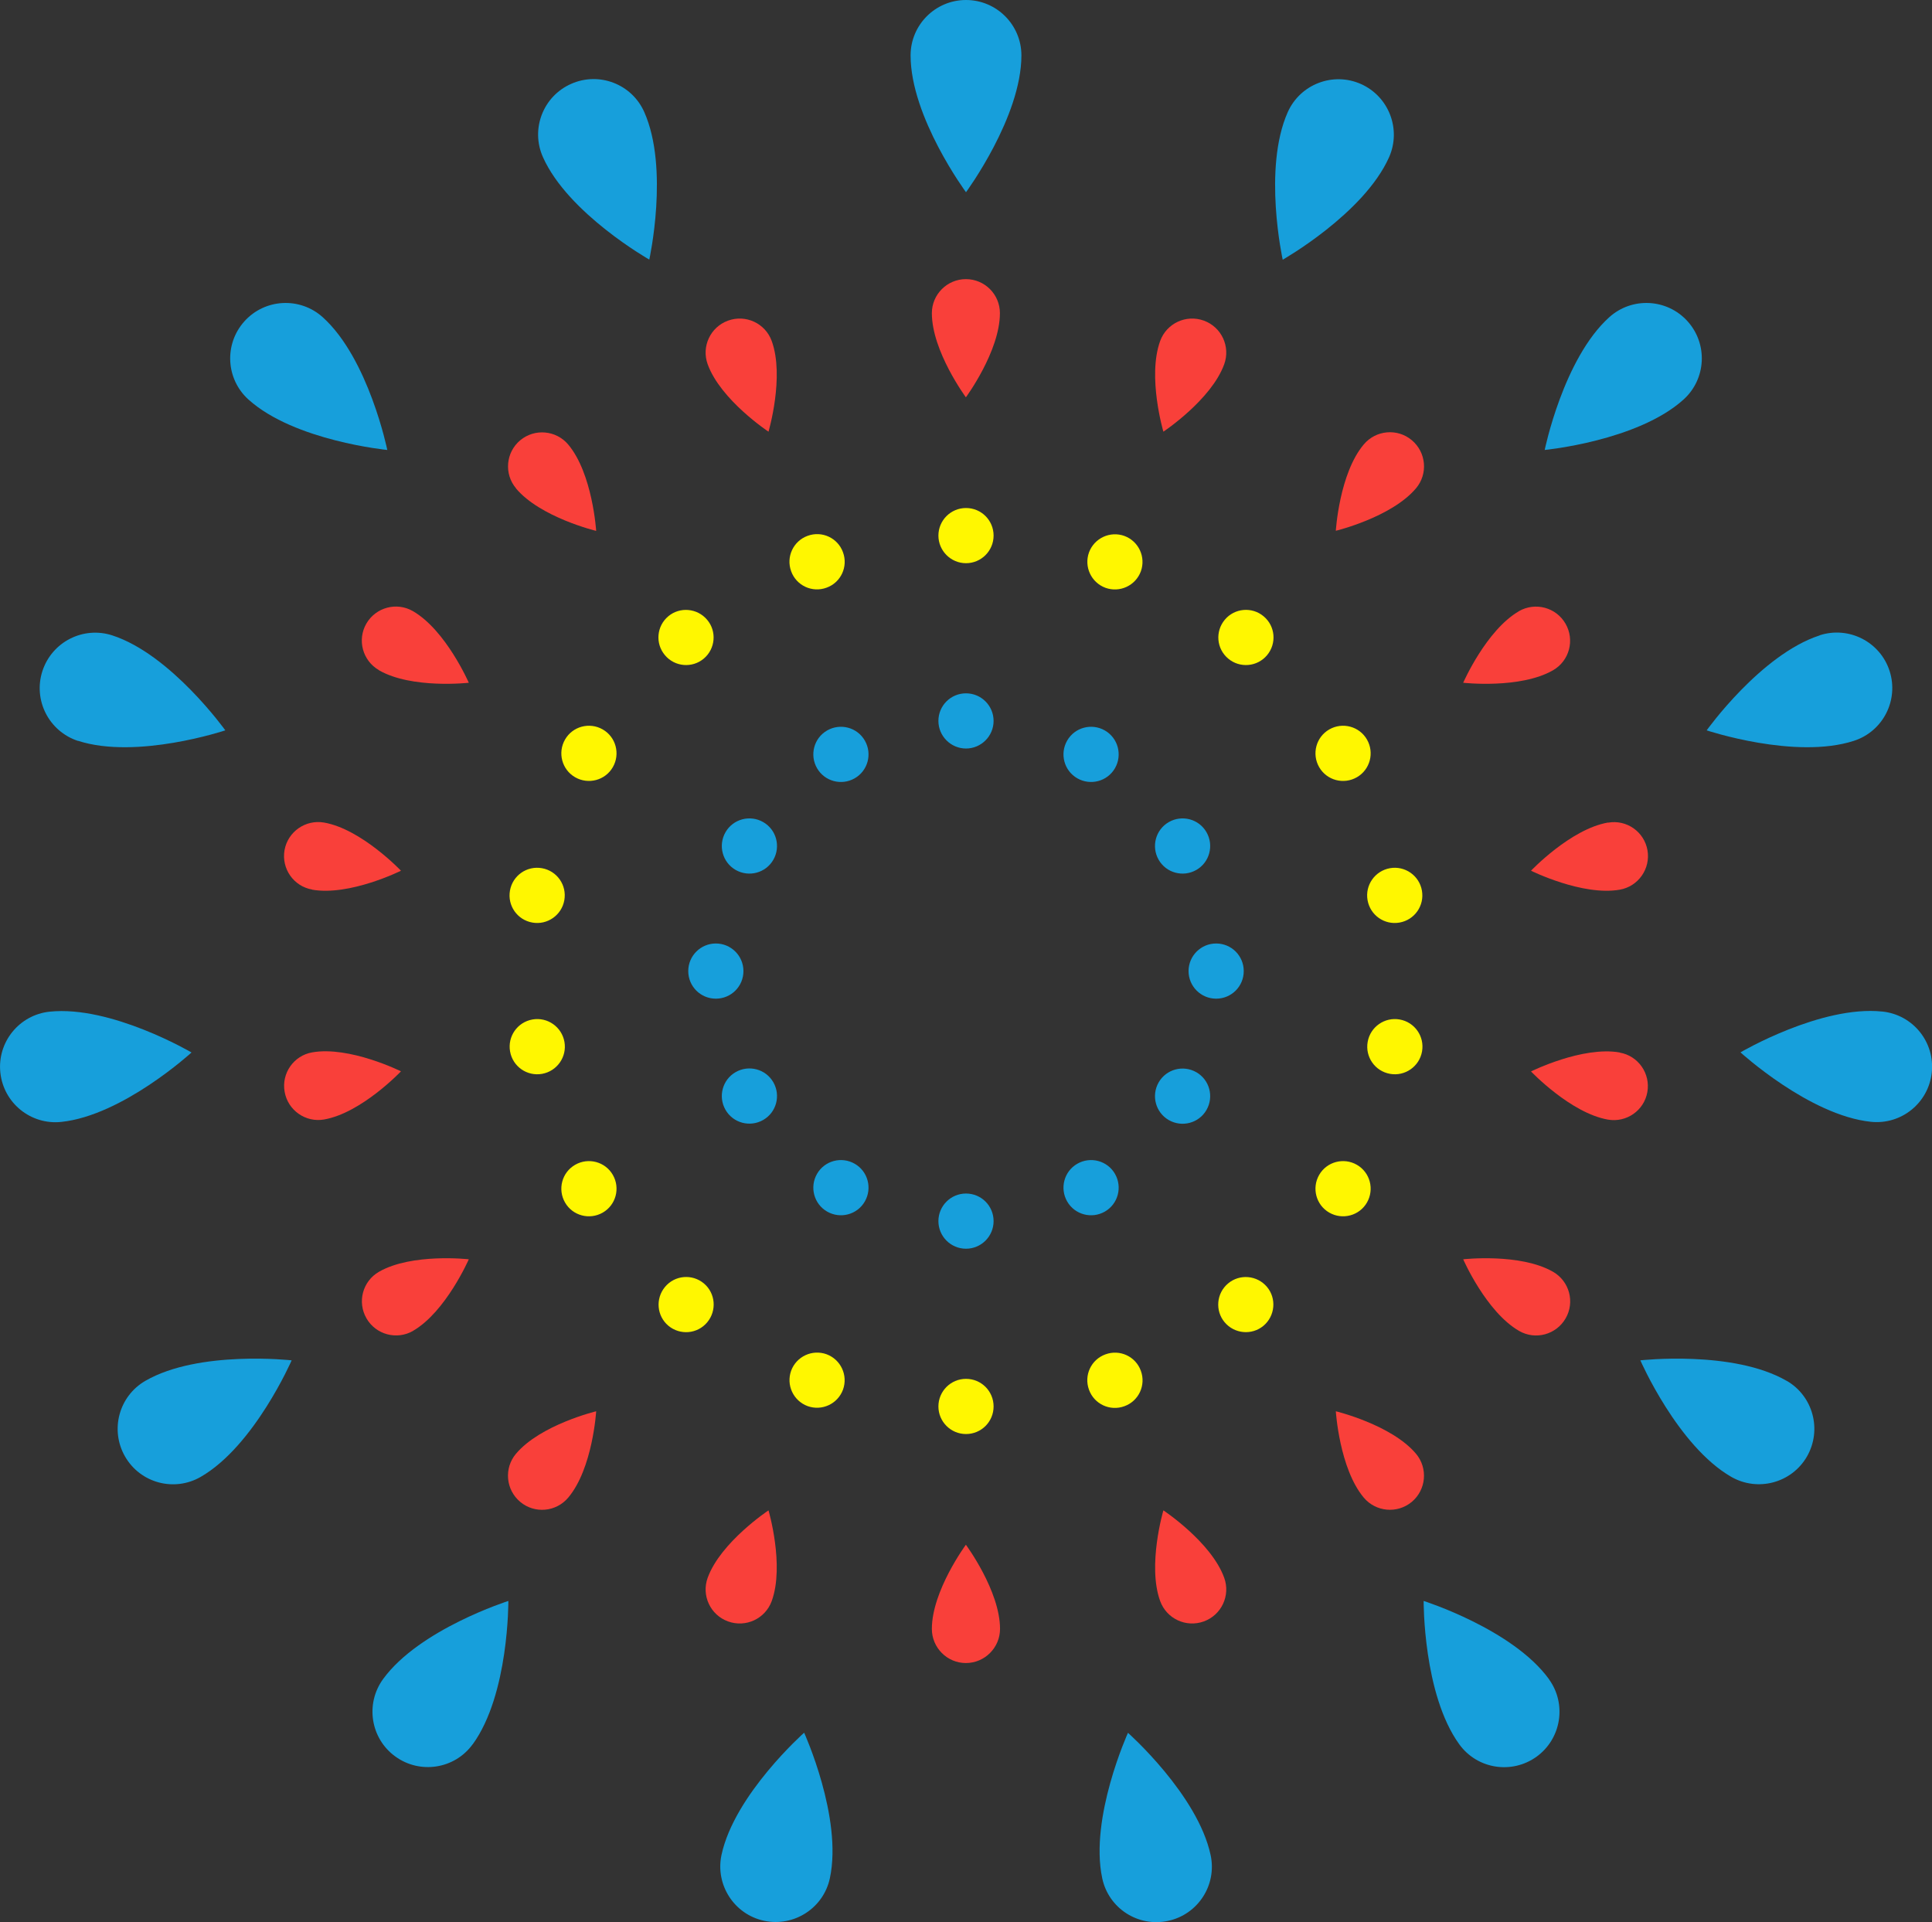 <?xml version="1.0" encoding="UTF-8"?>
<svg id="_レイヤー_2" data-name="レイヤー_2" xmlns="http://www.w3.org/2000/svg" viewBox="0 0 168.06 167.19">
  <rect x="0" y="0" width="168.06" height="167.19" fill="#333333" stroke="none"/>
  <defs>
    <style>
      .cls-1 {
        fill: #f9403a;
      }

      .cls-2 {
        fill: #fff700;
      }

      .cls-3 {
        fill: #179fdb;
      }
    </style>
  </defs>
  <g id="_情報" data-name="情報">
    <g>
      <path class="cls-3" d="M81.63,62.71c0,1.32,1.08,2.4,2.4,2.4s2.4-1.08,2.4-2.4-1.07-2.4-2.4-2.4-2.4,1.07-2.4,2.4"/>
      <path class="cls-3" d="M92.83,64.42c-.66,1.15-.27,2.62.88,3.28,1.15.66,2.62.27,3.28-.88.66-1.15.27-2.62-.88-3.28-1.15-.66-2.62-.27-3.28.88"/>
      <path class="cls-3" d="M101.67,71.51c-1.15.66-1.54,2.13-.88,3.28.66,1.15,2.13,1.54,3.28.88,1.15-.66,1.54-2.13.88-3.28-.66-1.15-2.13-1.54-3.28-.88"/>
      <path class="cls-3" d="M105.79,82.07c-1.33,0-2.4,1.08-2.4,2.4s1.07,2.4,2.4,2.4,2.4-1.07,2.4-2.4-1.07-2.4-2.4-2.4"/>
      <path class="cls-3" d="M104.07,93.27c-1.15-.66-2.62-.27-3.28.88-.66,1.15-.27,2.62.88,3.28,1.15.66,2.62.27,3.28-.88.66-1.15.27-2.62-.88-3.28"/>
      <path class="cls-3" d="M96.99,102.11c-.66-1.15-2.13-1.54-3.28-.88-1.15.66-1.54,2.13-.88,3.28.66,1.15,2.13,1.54,3.28.88,1.15-.66,1.54-2.13.88-3.28"/>
      <path class="cls-3" d="M86.43,106.22c0-1.33-1.07-2.4-2.4-2.4s-2.4,1.08-2.4,2.4,1.07,2.4,2.4,2.4,2.4-1.08,2.4-2.4"/>
      <path class="cls-3" d="M75.23,104.51c.66-1.15.27-2.62-.88-3.28-1.15-.66-2.62-.27-3.28.88-.66,1.15-.27,2.62.88,3.28,1.15.66,2.62.27,3.28-.88"/>
      <path class="cls-3" d="M66.39,97.42c1.15-.66,1.54-2.13.88-3.28-.66-1.15-2.13-1.54-3.28-.88-1.15.66-1.54,2.13-.88,3.28.66,1.15,2.13,1.54,3.28.88"/>
      <path class="cls-3" d="M62.27,86.87c1.33,0,2.4-1.07,2.4-2.4s-1.08-2.4-2.4-2.4-2.4,1.07-2.4,2.4,1.07,2.4,2.4,2.4"/>
      <path class="cls-3" d="M63.99,75.67c1.15.66,2.62.27,3.28-.88s.27-2.62-.88-3.28c-1.15-.66-2.62-.27-3.28.88-.66,1.15-.27,2.62.88,3.28"/>
      <path class="cls-3" d="M71.07,66.82c.66,1.15,2.13,1.54,3.28.88,1.15-.66,1.54-2.13.88-3.28-.66-1.15-2.13-1.54-3.28-.88-1.15.66-1.54,2.13-.88,3.28"/>
      <path class="cls-2" d="M81.63,46.59c0,1.32,1.08,2.4,2.4,2.4s2.4-1.07,2.4-2.4-1.07-2.4-2.4-2.4-2.4,1.08-2.4,2.4"/>
      <path class="cls-2" d="M94.73,48.05c-.45,1.25.19,2.62,1.43,3.08,1.25.45,2.62-.19,3.08-1.43.45-1.25-.19-2.62-1.43-3.08-1.25-.45-2.62.19-3.08,1.43"/>
      <path class="cls-2" d="M106.54,53.91c-.85,1.02-.72,2.53.3,3.38,1.01.85,2.53.72,3.38-.3.85-1.02.72-2.53-.3-3.38-1.01-.85-2.53-.72-3.38.3"/>
      <path class="cls-2" d="M115.63,63.45c-1.15.66-1.54,2.13-.88,3.28.66,1.15,2.13,1.54,3.28.88,1.15-.66,1.54-2.13.88-3.28-.66-1.15-2.13-1.54-3.28-.88"/>
      <path class="cls-2" d="M120.91,75.52c-1.3.23-2.18,1.47-1.95,2.78.23,1.31,1.47,2.18,2.78,1.95,1.31-.23,2.18-1.47,1.95-2.78-.23-1.31-1.48-2.18-2.78-1.95"/>
      <path class="cls-2" d="M121.75,88.68c-1.3-.23-2.55.64-2.78,1.95-.23,1.31.64,2.55,1.95,2.78,1.3.23,2.55-.64,2.78-1.95.23-1.31-.64-2.55-1.95-2.78"/>
      <path class="cls-2" d="M118.03,101.32c-1.15-.66-2.62-.27-3.28.88-.66,1.15-.27,2.62.88,3.28,1.15.66,2.62.27,3.28-.88.66-1.15.27-2.62-.88-3.28"/>
      <path class="cls-2" d="M110.21,111.94c-.85-1.01-2.37-1.15-3.38-.3-1.02.85-1.15,2.37-.3,3.38.85,1.01,2.37,1.15,3.38.3,1.01-.85,1.15-2.37.3-3.38"/>
      <path class="cls-2" d="M99.24,119.24c-.45-1.25-1.83-1.89-3.08-1.43-1.25.45-1.89,1.83-1.43,3.08.45,1.25,1.83,1.89,3.08,1.43,1.25-.45,1.89-1.83,1.43-3.08"/>
      <path class="cls-2" d="M86.43,122.34c0-1.33-1.07-2.4-2.4-2.4s-2.4,1.08-2.4,2.4,1.07,2.4,2.4,2.4,2.4-1.07,2.4-2.4"/>
      <path class="cls-2" d="M73.33,120.88c.45-1.25-.19-2.62-1.43-3.08-1.25-.45-2.62.19-3.08,1.43-.45,1.25.19,2.62,1.43,3.08,1.25.45,2.62-.19,3.08-1.43"/>
      <path class="cls-2" d="M61.52,115.02c.85-1.02.72-2.53-.29-3.38-1.02-.85-2.53-.72-3.38.3-.85,1.02-.72,2.53.29,3.38,1.02.85,2.53.72,3.38-.3"/>
      <path class="cls-2" d="M52.43,105.48c1.15-.66,1.54-2.13.88-3.28-.66-1.15-2.13-1.54-3.28-.88-1.15.66-1.54,2.13-.88,3.28.66,1.15,2.13,1.54,3.28.88"/>
      <path class="cls-2" d="M47.15,93.41c1.3-.23,2.18-1.47,1.95-2.78-.23-1.3-1.47-2.18-2.78-1.95-1.31.23-2.18,1.47-1.95,2.78.23,1.31,1.47,2.18,2.78,1.95"/>
      <path class="cls-2" d="M46.31,80.25c1.3.23,2.55-.64,2.78-1.95.23-1.31-.64-2.55-1.95-2.78-1.31-.23-2.55.64-2.78,1.95-.23,1.31.64,2.55,1.95,2.78"/>
      <path class="cls-2" d="M50.03,67.61c1.15.66,2.62.27,3.28-.88.66-1.15.27-2.62-.88-3.28-1.15-.66-2.62-.27-3.28.88-.66,1.15-.27,2.62.88,3.28"/>
      <path class="cls-2" d="M57.84,56.99c.85,1.02,2.37,1.15,3.38.3,1.01-.85,1.15-2.37.29-3.38-.85-1.01-2.37-1.15-3.38-.3-1.01.85-1.15,2.36-.29,3.38"/>
      <path class="cls-2" d="M68.82,49.69c.45,1.25,1.83,1.89,3.08,1.43,1.25-.45,1.89-1.83,1.43-3.08-.45-1.25-1.83-1.89-3.08-1.43-1.24.45-1.89,1.83-1.43,3.08"/>
      <path class="cls-1" d="M81.06,27.24c0,3.31,2.96,7.32,2.96,7.32,0,0,2.96-4.01,2.96-7.32,0-1.64-1.33-2.96-2.96-2.96s-2.96,1.33-2.96,2.96"/>
      <path class="cls-1" d="M100.92,29.66c-1.13,3.11.28,7.89.28,7.89,0,0,4.16-2.76,5.29-5.86.56-1.54-.23-3.24-1.77-3.8-1.54-.56-3.24.23-3.8,1.77"/>
      <path class="cls-1" d="M118.63,38.66c-2.13,2.53-2.43,7.51-2.43,7.51,0,0,4.85-1.17,6.98-3.7,1.05-1.25.89-3.12-.37-4.18-1.25-1.05-3.12-.89-4.18.37"/>
      <path class="cls-1" d="M132.14,53.16c-2.86,1.65-4.86,6.23-4.86,6.23,0,0,4.96.56,7.82-1.09,1.42-.82,1.9-2.63,1.08-4.05-.82-1.42-2.63-1.9-4.05-1.09"/>
      <path class="cls-1" d="M139.87,71.55c-3.26.57-6.69,4.19-6.69,4.19,0,0,4.47,2.22,7.72,1.65,1.61-.28,2.69-1.82,2.41-3.43-.28-1.61-1.82-2.69-3.43-2.4"/>
      <path class="cls-1" d="M140.9,91.55c-3.26-.57-7.72,1.65-7.72,1.65,0,0,3.44,3.62,6.69,4.19,1.61.28,3.15-.79,3.43-2.4.28-1.61-.79-3.15-2.41-3.43"/>
      <path class="cls-1" d="M135.1,110.63c-2.86-1.65-7.82-1.09-7.82-1.09,0,0,1.99,4.57,4.86,6.23,1.42.82,3.23.33,4.05-1.09.82-1.42.33-3.23-1.09-4.05"/>
      <path class="cls-1" d="M123.18,126.46c-2.13-2.53-6.98-3.7-6.98-3.7,0,0,.31,4.98,2.43,7.51,1.05,1.25,2.92,1.42,4.18.37,1.25-1.05,1.42-2.92.37-4.18"/>
      <path class="cls-1" d="M106.49,137.24c-1.13-3.11-5.29-5.86-5.29-5.86,0,0-1.41,4.79-.28,7.89.56,1.54,2.26,2.33,3.8,1.77,1.54-.56,2.33-2.26,1.77-3.8"/>
      <path class="cls-1" d="M86.99,141.69c0-3.31-2.97-7.32-2.97-7.32,0,0-2.96,4.01-2.96,7.32,0,1.64,1.33,2.97,2.96,2.97s2.97-1.33,2.97-2.97"/>
      <path class="cls-1" d="M67.13,139.27c1.13-3.11-.28-7.89-.28-7.89,0,0-4.16,2.76-5.29,5.86-.56,1.54.23,3.24,1.77,3.8,1.54.56,3.24-.23,3.8-1.77"/>
      <path class="cls-1" d="M49.43,130.27c2.13-2.53,2.43-7.51,2.43-7.51,0,0-4.85,1.17-6.98,3.7-1.05,1.25-.89,3.12.37,4.18,1.25,1.05,3.12.89,4.18-.37"/>
      <path class="cls-1" d="M35.92,115.77c2.86-1.65,4.86-6.23,4.86-6.23,0,0-4.96-.56-7.82,1.09-1.42.82-1.9,2.63-1.08,4.05.82,1.42,2.63,1.9,4.05,1.09"/>
      <path class="cls-1" d="M28.19,97.38c3.26-.57,6.69-4.19,6.69-4.19,0,0-4.47-2.22-7.72-1.65-1.61.28-2.69,1.82-2.4,3.43.28,1.61,1.82,2.69,3.43,2.41"/>
      <path class="cls-1" d="M27.16,77.39c3.26.57,7.72-1.65,7.72-1.65,0,0-3.44-3.62-6.69-4.19-1.61-.28-3.15.79-3.44,2.4-.28,1.61.79,3.15,2.41,3.43"/>
      <path class="cls-1" d="M32.96,58.3c2.86,1.65,7.82,1.09,7.82,1.09,0,0-1.99-4.57-4.86-6.23-1.42-.82-3.23-.33-4.05,1.08-.82,1.42-.33,3.23,1.09,4.05"/>
      <path class="cls-1" d="M44.88,42.48c2.12,2.53,6.98,3.7,6.98,3.7,0,0-.31-4.98-2.43-7.51-1.05-1.25-2.92-1.42-4.18-.37-1.25,1.05-1.42,2.92-.36,4.18"/>
      <path class="cls-1" d="M61.56,31.69c1.13,3.11,5.29,5.86,5.29,5.86,0,0,1.41-4.78.28-7.89-.56-1.54-2.26-2.33-3.8-1.77-1.54.56-2.33,2.26-1.77,3.8"/>
      <path class="cls-3" d="M79.21,4.82c0,5.38,4.82,11.9,4.82,11.9,0,0,4.82-6.53,4.82-11.9,0-2.66-2.16-4.82-4.82-4.82s-4.82,2.16-4.82,4.82"/>
      <path class="cls-3" d="M112.02,9.75c-2.19,4.91-.44,12.84-.44,12.84,0,0,7.06-4,9.25-8.91,1.08-2.43-.01-5.28-2.44-6.37-2.43-1.08-5.28.01-6.37,2.44"/>
      <path class="cls-3" d="M139.99,27.59c-4,3.6-5.62,11.55-5.62,11.55,0,0,8.08-.78,12.07-4.38,1.98-1.78,2.14-4.83.36-6.81-1.78-1.98-4.83-2.14-6.81-.36"/>
      <path class="cls-3" d="M158.29,55.27c-5.12,1.66-9.83,8.26-9.83,8.26,0,0,7.7,2.57,12.81.91,2.53-.82,3.92-3.54,3.1-6.08-.82-2.53-3.54-3.92-6.08-3.1"/>
      <path class="cls-3" d="M163.74,87.99c-5.35-.56-12.34,3.55-12.34,3.55,0,0,5.99,5.48,11.34,6.04,2.65.28,5.02-1.64,5.3-4.29.28-2.65-1.64-5.02-4.29-5.3"/>
      <path class="cls-3" d="M155.41,120.11c-4.66-2.69-12.72-1.78-12.72-1.78,0,0,3.24,7.44,7.9,10.13,2.31,1.33,5.26.54,6.59-1.76,1.33-2.31.54-5.26-1.76-6.59"/>
      <path class="cls-3" d="M134.74,146.06c-3.16-4.35-10.9-6.8-10.9-6.8,0,0-.06,8.11,3.1,12.47,1.56,2.16,4.58,2.63,6.73,1.07,2.15-1.56,2.63-4.58,1.07-6.73"/>
      <path class="cls-3" d="M105.31,161.37c-1.12-5.26-7.19-10.64-7.19-10.64,0,0-3.36,7.39-2.24,12.65.55,2.61,3.11,4.27,5.72,3.71,2.6-.55,4.27-3.11,3.71-5.72"/>
      <path class="cls-3" d="M72.19,163.37c1.12-5.26-2.24-12.65-2.24-12.65,0,0-6.07,5.38-7.19,10.64-.55,2.6,1.11,5.17,3.71,5.72,2.61.55,5.17-1.11,5.72-3.71"/>
      <path class="cls-3" d="M41.12,151.73c3.16-4.35,3.1-12.47,3.1-12.47,0,0-7.74,2.45-10.9,6.8-1.56,2.15-1.09,5.17,1.07,6.73,2.15,1.56,5.17,1.09,6.73-1.07"/>
      <path class="cls-3" d="M17.47,128.46c4.66-2.69,7.9-10.13,7.9-10.13,0,0-8.06-.91-12.72,1.78-2.31,1.33-3.1,4.28-1.77,6.59,1.33,2.31,4.28,3.1,6.59,1.76"/>
      <path class="cls-3" d="M5.33,97.59c5.35-.56,11.33-6.04,11.33-6.04,0,0-6.99-4.11-12.34-3.55-2.65.28-4.57,2.65-4.29,5.3.28,2.65,2.65,4.57,5.3,4.29"/>
      <path class="cls-3" d="M6.79,64.44c5.11,1.66,12.81-.91,12.81-.91,0,0-4.72-6.6-9.83-8.26-2.53-.82-5.25.56-6.08,3.1-.82,2.53.56,5.25,3.1,6.08"/>
      <path class="cls-3" d="M21.62,34.76c4,3.6,12.07,4.38,12.07,4.38,0,0-1.62-7.95-5.62-11.55-1.98-1.78-5.03-1.62-6.81.36-1.78,1.98-1.62,5.03.36,6.81"/>
      <path class="cls-3" d="M47.23,13.67c2.19,4.91,9.25,8.91,9.25,8.91,0,0,1.75-7.92-.44-12.84-1.08-2.43-3.93-3.53-6.37-2.44-2.43,1.08-3.53,3.93-2.44,6.37"/>
    </g>
  </g>
</svg>